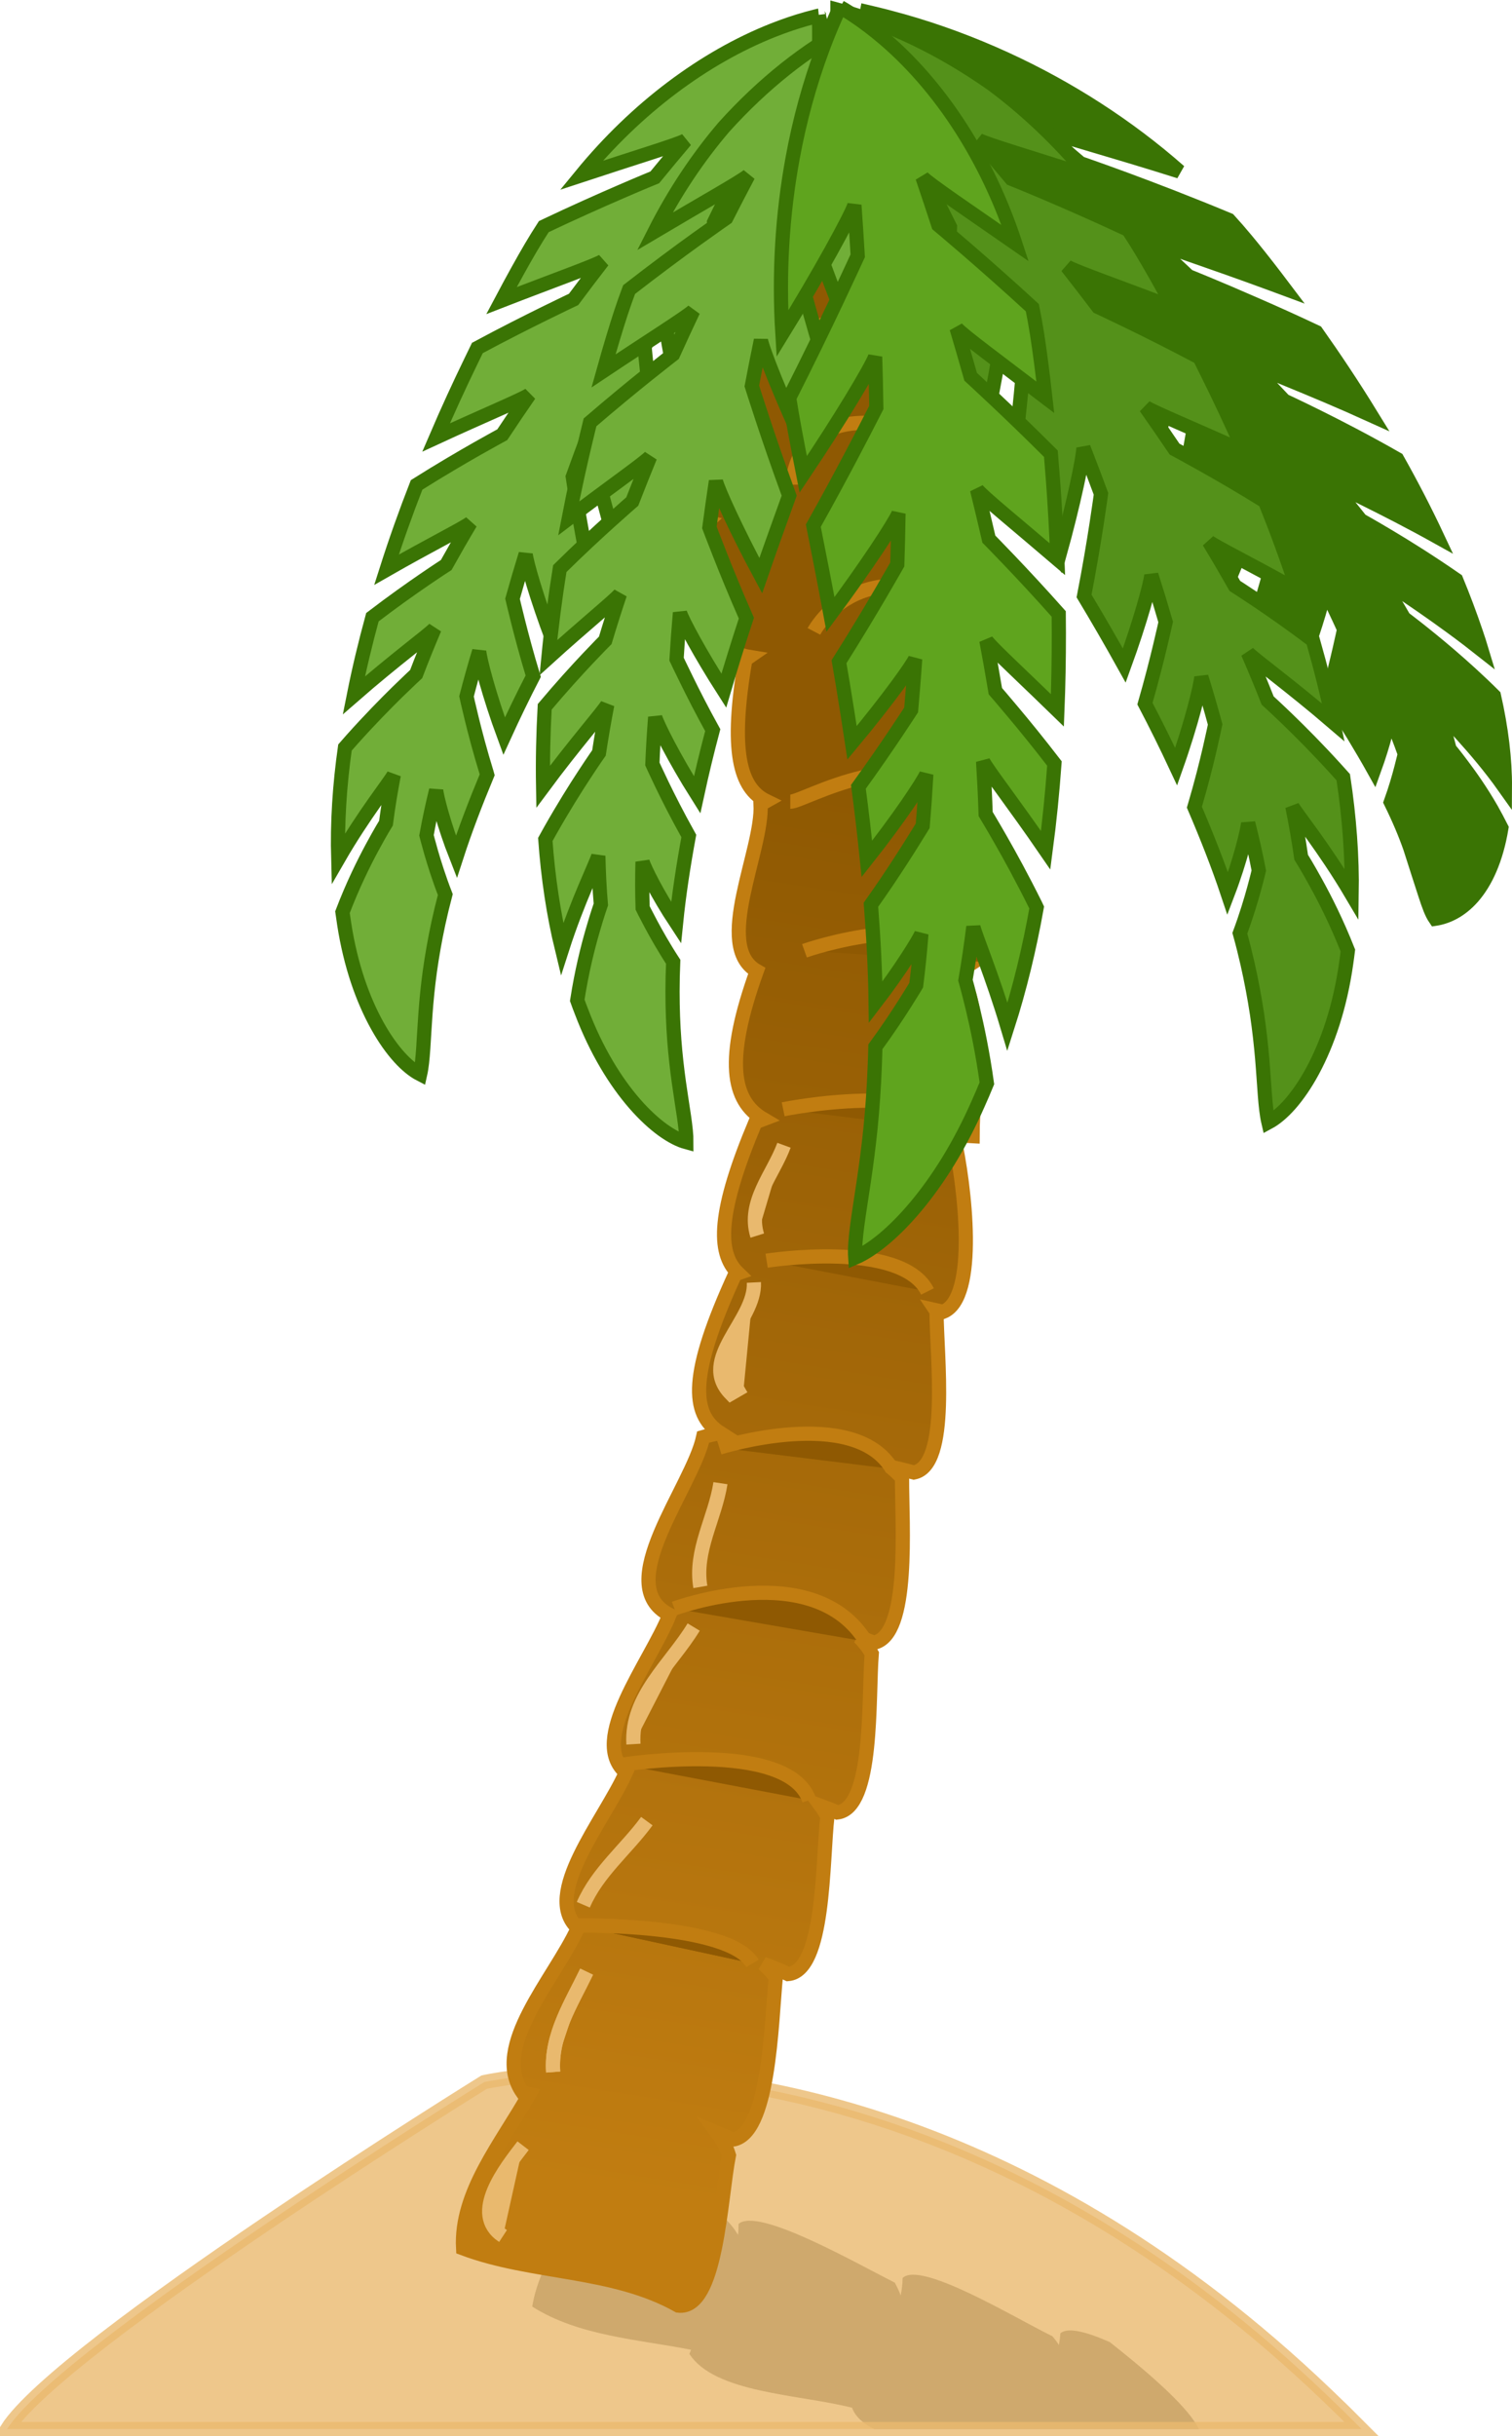 <?xml version="1.0" encoding="UTF-8" standalone="no"?>
<!-- Created with Inkscape (http://www.inkscape.org/) -->
<svg
    xmlns:inkscape="http://www.inkscape.org/namespaces/inkscape"
    xmlns:rdf="http://www.w3.org/1999/02/22-rdf-syntax-ns#"
    xmlns="http://www.w3.org/2000/svg"
    xmlns:sodipodi="http://sodipodi.sourceforge.net/DTD/sodipodi-0.dtd"
    xmlns:cc="http://creativecommons.org/ns#"
    xmlns:xlink="http://www.w3.org/1999/xlink"
    xmlns:dc="http://purl.org/dc/elements/1.1/"
    xmlns:svg="http://www.w3.org/2000/svg"
    xmlns:ns1="http://sozi.baierouge.fr"
    id="svg3840"
    sodipodi:docname="palm_cartoon.svg"
    viewBox="0 0 319.61 514.85"
    sodipodi:version="0.32"
    version="1.0"
    inkscape:output_extension="org.inkscape.output.svg.inkscape"
    inkscape:version="0.46"
  >
  <defs
      id="defs3"
    >
    <pattern
        id="pattern6372"
        xlink:href="#sand_bitmap"
        patternTransform="translate(139.29 -191.41)"
        inkscape:collect="always"
    />
    <pattern
        id="sand_bitmap"
        height="256"
        width="256"
        patternUnits="userSpaceOnUse"
        patternTransform="translate(.707 .707)"
        inkscape:stockid="Sand (bitmap)"
      >
      <!-- Seamless texture provided by FreeSeamlessTextures.com -->
      <!-- License: creative commons attribution -->
    </pattern
    >
    <linearGradient
        id="linearGradient4870"
        y2="701.62"
        gradientUnits="userSpaceOnUse"
        x2="92.424"
        gradientTransform="translate(131,-155)"
        y1="405.62"
        x1="139.31"
        inkscape:collect="always"
      >
      <stop
          id="stop4866"
          style="stop-color:#8f5902"
          offset="0"
      />
      <stop
          id="stop4868"
          style="stop-color:#c17d11"
          offset="1"
      />
    </linearGradient
    >
  </defs
  >
  <sodipodi:namedview
      id="base"
      bordercolor="#666666"
      inkscape:pageshadow="2"
      inkscape:guide-bbox="true"
      pagecolor="#ffffff"
      inkscape:window-height="944"
      inkscape:zoom="0.5"
      inkscape:window-x="0"
      showgrid="false"
      borderopacity="1.0"
      inkscape:current-layer="layer1"
      inkscape:cx="-24.941216"
      inkscape:cy="474.70981"
      showguides="true"
      inkscape:window-y="0"
      inkscape:window-width="1272"
      inkscape:pageopacity="0.0"
      inkscape:document-units="mm"
    >
    <sodipodi:guide
        id="guide4813"
        position="178.898,647.71"
        orientation="1,0"
    />
    <sodipodi:guide
        id="guide6450"
        position="-188,824"
        orientation="1,0"
    />
  </sodipodi:namedview
  >
  <g
      id="layer1"
      inkscape:label="Layer 1"
      inkscape:groupmode="layer"
      transform="translate(-90.949 -82.919)"
    >
    <path
        id="path4907"
        style="opacity:.2;fill:url(#pattern6372)"
        d="m216.46 518.94c-14.56 0.06-23.16 2-23.16 2s-94.103 58.35-101.56 74.63h288.28c-2.67-2.73-5.55-5.6-8.72-8.63-61.87-59.12-122.8-68.13-154.84-68z"
    />
    <path
        id="path6365"
        style="opacity:.75;fill:#2e3436"
        d="m215 540.15c6.29-0.15 21.85 8.43 29 11.47 1.24 1.13 2.2 2.36 2.96 3.62 0.07-0.76 0.12-1.52 0.1-2.31 4.08-3.58 24.27 7.98 33.03 12.41 0.49 0.89 0.91 1.79 1.25 2.71 0.23-1.2 0.4-2.43 0.41-3.71 3.87-3.62 23.35 8.24 31.68 12.34 0.5 0.6 0.97 1.21 1.35 1.84 0.14-0.81 0.27-1.62 0.31-2.47 1.62-1.39 5.65-0.26 10.44 1.85 9.78 7.7 16.98 14.34 18.81 18.37h-68.63c-2.31-1.18-3.98-2.63-4.65-4.5-11.27-2.85-29.05-3.08-34.38-11.37 0.1-0.3 0.24-0.58 0.35-0.88-11.24-2.2-23.86-2.93-33.57-9.12 1.58-10.21 9.81-18.24 9.1-29.19 0.41-0.72 1.27-1.03 2.44-1.06z"
    />
    <path
        id="path6347"
        style="opacity:.8;stroke:#e9b96e;stroke-width:3;fill:#e9b96e"
        d="m216.45 520.93c-14.56 0.06-23.16 2.03-23.16 2.03s-89.5 55.48-100.84 73.31h286.31c-2.32-2.34-4.79-4.76-7.47-7.31-61.87-59.12-122.8-68.16-154.84-68.03z"
    />
    <path
        id="path4835"
        style="stroke:#3a7404;stroke-width:3;fill:#3a7404"
        d="m272.74 85.082c0.02 0.004 0.03 0.007 0.04 0.01 0.05 0.012 0.09 0.024 0.14 0.034 0.17 0.044 0.34 0.085 0.5 0.122 0.61 0.143 1.21 0.284 1.79 0.42 2.19 0.514 4.35 1.075 6.47 1.674 7.41 2.088 14.78 4.816 21.93 8.1 13.11 6.018 25.71 14.058 36.66 23.718-7.34-2.32-14.17-4.34-19.44-5.9s-9-2.65-10.14-3.13c2.9 2.41 5.77 4.84 8.63 7.29 0 0 3.69 1.27 9.46 3.39 5.77 2.13 13.62 5.14 21.93 8.6 1.24 1.36 2.44 2.74 3.61 4.15 1.71 2.05 3.9 4.79 6.33 7.97 0.59 0.76 1.19 1.55 1.8 2.36-0.94-0.35-1.87-0.69-2.78-1.02-12.96-4.78-23.69-8.26-25.74-9.23 2.76 2.53 5.5 5.08 8.22 7.65 0 0 5.85 2.33 14.27 6.03 3.82 1.66 8.18 3.62 12.77 5.79 3.7 5.23 7.67 11.15 11.62 17.58-6.52-2.96-12.54-5.46-17.17-7.36-4.64-1.89-7.9-3.21-8.91-3.75 2.59 2.64 5.15 5.32 7.68 8.02 0 0 2.69 1.24 7.03 3.39 4.33 2.15 10.3 5.22 16.84 8.96 2.97 5.28 5.83 10.78 8.48 16.43-5.74-3.2-11.06-5.9-15.16-7.94-4.1-2.03-7-3.42-7.91-3.99 2.36 2.77 4.66 5.58 6.91 8.42 0 0 2.26 1.25 5.91 3.43 3.66 2.18 8.7 5.32 14.25 9.17 1.53 3.72 2.94 7.47 4.2 11.2 0.41 1.2 0.8 2.4 1.16 3.6-0.95-0.75-1.9-1.49-2.83-2.2-4.72-3.59-9.07-6.62-12.43-8.9-3.37-2.29-5.73-3.84-6.5-4.47 1.86 2.93 3.65 5.88 5.36 8.86 0 0 0.99 0.74 2.7 2.08 1.7 1.34 4.12 3.28 6.96 5.71 2.82 2.43 6.06 5.33 9.36 8.62 1.57 6.92 2.36 13.52 2.32 19.43-3.17-4.48-6.48-8.31-9.12-11.23-2.63-2.92-4.59-4.93-5.16-5.67 0.98 2.94 1.85 5.86 2.58 8.73 0 0 1.08 1.28 2.74 3.51 1.67 2.22 3.92 5.39 6.12 9.22 0.7 1.25 1.41 2.57 2.1 3.94-0.55 3.32-1.39 6.21-2.43 8.63-1.03 2.42-2.27 4.37-3.58 5.89-2.63 3.03-5.54 4.3-7.96 4.67-0.79-1.15-1.36-2.75-2.14-5.14-0.79-2.39-1.8-5.61-3.16-9.83-1.02-2.92-2.38-6.15-4.11-9.67 1.01-2.81 1.74-5.37 2.22-7.22 0.49-1.85 0.74-2.98 0.74-2.98-0.97-2.74-2.07-5.53-3.27-8.35-0.03 1.21-1.17 6.06-3.24 11.78-1.31-2.35-2.75-4.8-4.29-7.35-1.7-2.78-3.51-5.6-5.43-8.44 1.07-3.88 1.91-7.38 2.49-9.9 0.58-2.53 0.91-4.08 0.91-4.08-1.3-2.87-2.67-5.74-4.11-8.61-0.02 1.43-1.84 7.74-4.54 15.11-2.86-3.91-5.86-7.83-8.98-11.72 2.27-7.73 3.83-13.84 3.83-13.84-1.34-2.83-2.74-5.67-4.19-8.5-0.08 1.42-2.41 7.76-5.54 15.2-3.76-4.45-7.59-8.84-11.4-13.08 1.88-9.49 3.22-17.38 3.22-17.38-0.84-1.46-1.69-2.92-2.54-4.39-0.78-1.32-1.56-2.64-2.35-3.97 0.02 1.17-1.2 5.61-3.04 11.36-0.67 2.1-1.43 4.39-2.23 6.75-0.5-0.54-1.01-1.09-1.51-1.63-4.13-4.45-8.12-8.63-11.81-12.48 1.45-10.99 2.55-20.74 2.55-20.74-1.78-2.73-3.6-5.44-5.44-8.15 0.14 1.74-2.07 10.87-4.87 20.84-4.73-4.88-8.62-8.88-11.2-11.75-0.06-0.06-0.11-0.12-0.17-0.19 0.5-6.28 0.95-12.44 1.26-17.03 0.32-4.59 0.51-7.61 0.51-7.61-1.95-2.66-3.92-5.31-5.92-7.95 0.24 1.82-1.75 11.86-4.22 22.53-2.73-3.61-5.2-7.22-7.37-10.8-5.42-8.94-9.08-17.76-10.91-26.2-0.82-3.782-1.29-7.502-1.39-11.118-0.04-1.311-0.04-2.615 0-3.909 0.01-0.383 0.02-0.769 0.02-1.157 0.01-0.102 0.01-0.205 0.01-0.309v-0.105z"
    />
    <path
        id="path4265"
        style="stroke:#c17d11;stroke-width:3;fill:url(#linearGradient4870)"
        d="m257.62 147.03c-1.61 0.07-3.27 0.52-5 1.47-10.71 5.52-19.46 14.21-25.96 24.28 1.84 13.28 6.97 19.14 13.72 20.53-0.5 0.46-0.97 0.95-1.44 1.44-0.19 19.35 3.71 25.91 10.4 27-0.27 0.19-0.57 0.37-0.84 0.56-3.32 19.29-1.21 27.18 4.44 29.91-0.41 0.23-0.82 0.44-1.22 0.69 0.53 9.65-10.05 29.96-0.81 35.21-6.76 18.79-5.29 27.4 1.4 31.32-0.56 0.21-1.13 0.44-1.69 0.68-7.87 18.71-8.23 27.5-3.65 31.88l-0.63 0.22c-9.62 20.96-9.49 29.49-3.15 33.53-1.22 0.26-2.44 0.52-3.6 0.87-2.29 10.64-19.5 31.28-7.12 37.57-4.13 10.29-17.25 26.49-9.22 33.34-4.59 10.19-17.91 25.83-10.16 32.88-4.97 10.81-18.49 25.04-11.68 34.75 0.47 0.12 0.96 0.2 1.43 0.31-5.81 10.36-14.64 20.84-14 32.62 14.68 5.52 31.62 4.28 45.5 12.1 8.12 0.93 8.88-22.69 10.69-31.78-0.53-1.74-1.4-3.32-2.47-4.75 1.06 0.45 2.1 0.92 3.13 1.46 7.88-0.86 8.3-24.5 9.25-34.37-0.8-0.98-1.67-1.9-2.63-2.78 1.77 0.62 3.52 1.31 5.22 2.15 7.76-0.67 7.25-23.96 8.31-33.28-0.41-0.79-0.87-1.56-1.4-2.28 1.17 0.43 2.35 0.88 3.5 1.41 7.74-0.91 6.53-24.21 7.28-33.56-0.71-1.28-1.61-2.41-2.63-3.47 1.03 0.34 2.06 0.73 3.07 1.15 7.73-1.46 5.94-25.06 5.96-34.84-0.77-0.84-1.62-1.63-2.53-2.37 1.65 0.36 3.33 0.78 5.03 1.24 7.68-1.46 4.82-24.67 4.79-34.06-0.06-0.08-0.13-0.16-0.19-0.25 0.53 0.12 1.06 0.22 1.59 0.35 7.42-2.92 4.63-26.65 2.22-37.32 1.32 0.05 2.66 0.11 4 0.19 0.01-11.4 3.44-29.51-5.06-37.41 1.74 0.14 3.48 0.35 5.22 0.69 6.66-4.13 1.61-24.77-2.41-35.72 1.23 0.09 2.44 0.21 3.69 0.38 3.65-9.52-2.5-26.16-7.66-36.85 0.85 0 1.71 0.02 2.57 0.07-0.48-12.86-6.66-26.49-15.44-36.1 1.72-1.23 3.39-2.49 5-3.68-4.99-8.84-13.54-27.84-24.82-27.38z"
    />
    <path
        id="path4781"
        style="stroke:#c17d11;stroke-width:3;fill:#8f5902"
        d="m213 489.86s32-0.5 37 8"
    />
    <path
        id="path4783"
        style="stroke:#c17d11;stroke-width:3;fill:#8f5902"
        d="m222.5 455.86s35-5.5 39.5 7.5"
    />
    <path
        id="path4785"
        style="stroke:#c17d11;stroke-width:3;fill:#8f5902"
        d="m233.5 422.86s29.5-11 40.5 7"
    />
    <path
        id="path4787"
        style="stroke:#c17d11;stroke-width:3;fill:#8f5902"
        d="m243 388.86s28.5-9 36.5 4.5"
    />
    <path
        id="path4789"
        style="stroke:#c17d11;stroke-width:3;fill:#8f5902"
        d="m253 349.36s28.5-4.5 34 6.5"
    />
    <path
        id="path4791"
        style="stroke:#c17d11;stroke-width:3;fill:#8f5902"
        d="m256.5 317.36s31.5-6.5 40 5"
    />
    <path
        id="path4793"
        style="stroke:#c17d11;stroke-width:3;fill:#8f5902"
        d="m261 283.86s28-10 40 2.5"
    />
    <path
        id="path4795"
        style="stroke:#c17d11;stroke-width:3;fill:#8f5902"
        d="m258 252.36c3 0 24.5-13.5 40.5-1"
    />
    <path
        id="path4797"
        style="stroke:#c17d11;stroke-width:3;fill:#8f5902"
        d="m263 216.36s10.5-20 37.5-2.5"
    />
    <path
        id="path4801"
        style="stroke:#c17d11;stroke-width:3;fill:#8f5902"
        d="m258.5 185.36s-0.5-24 39-7"
    />
    <path
        id="path4803"
        style="stroke:#c17d11;stroke-width:3;fill:#8f5902"
        d="m248.5 156.86s-6-26.5 35-15"
    />
    <path
        id="path4841"
        d="m264.04 86.236c-0.01 0.001-0.02 0.002-0.04 0.003-0.04 0.01-0.08 0.021-0.13 0.031-0.17 0.04-0.34 0.082-0.51 0.124-0.65 0.161-1.3 0.336-1.96 0.52-2.34 0.662-4.7 1.466-7.05 2.394-7.25 2.869-14.5 6.983-21.43 12.212-6.75 5.09-13.22 11.27-19.1 18.45 10.93-3.61 20.33-6.46 22.03-7.37-2.18 2.58-4.35 5.18-6.49 7.8 0 0-2.76 1.12-7.07 2.99-4.31 1.86-10.18 4.47-16.39 7.42-0.95 1.46-1.86 2.94-2.75 4.45-1.62 2.75-3.79 6.66-6.19 11.19 10.63-4.13 19.75-7.38 21.39-8.36-2.07 2.68-4.13 5.39-6.16 8.11 0 0-2.33 1.09-6.03 2.92-3.7 1.82-8.79 4.38-14.3 7.34-0.47 0.98-0.96 1.97-1.45 2.99-2.35 4.85-4.82 10.19-7.28 15.93 9.87-4.56 18.19-8.02 19.71-9.04-1.93 2.79-3.84 5.61-5.72 8.45 0 0-2.03 1.1-5.32 2.96-3.28 1.87-7.81 4.51-12.79 7.65-2.24 5.73-4.39 11.74-6.36 17.93 8.89-5.09 16.36-8.83 17.75-9.9-1.75 2.93-3.46 5.9-5.13 8.9 0 0-1.73 1.11-4.55 3.04s-6.72 4.68-11.05 7.99c-1.49 5.46-2.82 10.99-3.92 16.52 4.23-3.69 8.17-6.88 11.21-9.31 3.05-2.43 5.2-4.11 5.84-4.79-1.35 3.17-2.65 6.37-3.88 9.6 0 0-1.52 1.4-3.99 3.81-2.46 2.42-5.86 5.87-9.58 10.03-0.49 0.55-0.99 1.11-1.48 1.68-1.14 7.99-1.64 15.98-1.43 23.54 2.75-4.77 5.48-8.8 7.62-11.85 2.14-3.04 3.69-5.11 4.13-5.9-0.65 3.37-1.21 6.77-1.65 10.19 0 0-1.17 1.88-2.93 5.15s-4.09 7.95-6.27 13.67c0.12 0.86 0.24 1.7 0.37 2.53 0.66 4.29 1.65 8.32 2.85 11.93 1.21 3.62 2.64 6.83 4.15 9.54 1.51 2.72 3.11 4.95 4.66 6.66s3.05 2.9 4.39 3.59c0.66-2.94 0.72-7.39 1.13-12.86 0.2-2.73 0.49-5.73 0.93-8.93 0.45-3.2 1.04-6.6 1.8-10.13 0.43-1.98 0.92-4 1.46-6.05-1.34-3.45-2.32-6.6-2.98-8.86-0.65-2.27-1-3.66-1-3.66 0.58-3.2 1.26-6.38 2.04-9.55 0.07 0.72 0.48 2.54 1.19 5.03 0.72 2.5 1.75 5.68 3.09 9.08 1.82-5.62 4.05-11.44 6.52-17.37-0.03-0.12-0.07-0.24-0.11-0.36-1.38-4.46-2.44-8.52-3.16-11.45-0.72-2.94-1.11-4.74-1.11-4.74 0.83-3.2 1.72-6.39 2.68-9.57 0.12 1.67 2.08 9.31 5.27 17.97 1.94-4.25 3.99-8.49 6.15-12.67-1.37-4.5-2.45-8.6-3.2-11.56-0.75-2.97-1.17-4.8-1.17-4.8 0.88-3.15 1.81-6.3 2.78-9.45 0.15 1.67 2.36 9.4 5.66 18.14 2.6-4.78 5.27-9.46 7.94-13.99-1.15-5.52-2.05-10.64-2.68-14.38-0.62-3.75-0.97-6.1-0.97-6.1 1.12-3.1 2.26-6.2 3.44-9.3 0.04 1.88 2.08 11.22 5.11 21.63 3.31-5.42 6.54-10.55 9.5-15.26-0.02-0.13-0.03-0.25-0.05-0.37-0.88-6.35-1.59-12.37-2.07-16.81-0.47-4.44-0.74-7.28-0.74-7.28 1.29-3.04 2.61-6.07 3.95-9.09-0.03 1.02 0.41 4.27 1.19 8.75 0.79 4.47 1.94 10.15 3.28 16.04 3.4-5.32 6.2-9.71 8.06-12.87 0.04-0.07 0.08-0.13 0.12-0.2-0.65-7.35-1.15-14.59-1.46-20.01-0.32-5.42-0.47-9-0.47-9 1.44-2.98 2.91-5.95 4.41-8.92-0.09 1.07 0.23 4.61 0.85 9.46 0.63 4.85 1.56 11 2.68 17.3 4.49-9.21 7.95-18.55 10.34-27.77 2.09-8.06 3.35-16.01 3.78-23.684 0.14-2.486 0.2-4.938 0.17-7.358-0.01-0.675-0.02-1.347-0.04-2.016-0.01-0.175-0.01-0.35-0.02-0.524v-0.134c-0.01-0.012-0.01-0.025-0.01-0.038z"
        inkscape:original-d="M 294.72794,100.55183 C 306.10313,109.43734 314.19265,121.8524 317.07816,135.99226 C 309.74031,130.50471 303.48277,125.69881 302.56889,124.62524 L 303.74153,131.00487 C 303.74153,131.00487 310.54282,137.20071 318.16329,144.2752 C 318.22293,145.34442 318.2508,146.41724 318.2508,147.50026 C 318.2508,149.46908 318.17027,152.22293 318.04078,155.37787 C 310.78917,149.95493 304.64686,145.23298 303.74153,144.16946 L 304.93168,150.54909 C 304.93168,150.54909 310.77626,155.88024 317.69073,162.2862 C 317.46626,166.15665 317.1695,170.47007 316.79812,175.06308 C 309.9426,169.92444 304.22455,165.52648 303.35649,164.50673 L 304.54663,170.88636 C 304.54663,170.88636 309.7931,175.66972 316.23806,181.63656 C 315.89635,185.35941 315.50017,189.19477 315.06541,193.0917 C 308.66328,188.2817 303.39448,184.21014 302.56889,183.24028 L 303.74153,189.61991 C 303.74153,189.61991 308.4019,193.86882 314.33032,199.34796 C 313.91353,202.72116 313.47138,206.10202 312.98266,209.44611 C 306.90543,203.83488 301.89156,199.08248 301.15122,198.00859 L 301.69379,204.47634 C 301.69379,204.47634 306.28577,209.60622 311.96754,216.05484 C 311.19012,220.78679 310.33028,225.37137 309.39472,229.67764 C 304.83292,223.92417 301.13372,219.13812 300.60866,218.06389 L 300.32862,224.44352 C 300.32862,224.44351 303.65974,229.5354 307.87204,236.09251 C 305.19295,246.5445 301.95592,254.57156 298.08835,257.59292 C 293.88846,254.31195 289.85578,245.13006 286.23941,233.34328 C 289.25403,228.66759 291.47254,225.23657 291.47254,225.23657 L 291.19251,218.85694 C 290.75437,219.7533 288.08672,223.25792 284.59421,227.70383 C 283.47829,223.68604 282.40257,219.45212 281.39132,215.10318 C 286.29636,209.54692 290.10738,205.26939 290.10738,205.26939 L 290.64994,198.80164 C 289.96283,199.79831 285.5192,204.02051 280.04365,209.09364 C 279.36046,205.93379 278.7191,202.74466 278.10091,199.55944 C 283.69417,194.39389 288.05963,190.41296 288.05963,190.41296 L 289.23227,184.03333 C 288.41793,184.98997 283.26212,188.96855 276.98078,193.69089 C 276.31271,190.01657 275.70874,186.38292 275.14305,182.85257 C 281.77873,176.70623 287.25453,171.67941 287.25453,171.67941 L 288.44467,165.29978 C 287.54015,166.36236 281.40304,171.07367 274.16293,176.49056 C 273.53714,172.24028 272.98924,168.21136 272.55274,164.52435 C 280.12989,157.49102 286.86948,151.34214 286.86948,151.34214 L 288.05963,144.96251 C 287.07557,146.11852 279.87664,151.61072 271.81765,157.61603 C 271.42174,153.41003 271.20507,149.93967 271.20507,147.50026 C 271.20507,147.44726 271.20493,147.39462 271.20507,147.34165 C 279.78137,139.35222 288.05963,131.79791 288.05963,131.79791 L 289.23227,125.41829 C 288.20165,126.62899 280.34778,132.58345 271.83515,138.91772 C 274.14788,123.5726 282.57747,110.04293 294.72794,100.55183 z"
        style="stroke:#3a7404;stroke-width:3;fill:#71ae38"
        inkscape:path-effect="#path-effect4845"
    />
    <path
        id="path4843"
        style="stroke:#3a7404;stroke-width:3;fill:#71ae38"
        d="m270.87 88.364c-9.43 4.946-18.6 12.216-26.88 21.396-5.47 6.4-10.45 13.81-14.64 22.07 9.82-5.83 18.31-10.58 19.77-11.82-1.58 2.98-3.13 5.97-4.66 8.98 0 0-2.43 1.68-6.22 4.41-3.78 2.72-8.91 6.52-14.31 10.72-0.61 1.62-1.19 3.27-1.74 4.94-0.99 3.03-2.29 7.31-3.67 12.25 9.45-6.31 17.58-11.41 18.97-12.71-1.45 3.06-2.87 6.13-4.27 9.22 0 0-2.02 1.56-5.23 4.13s-7.59 6.16-12.32 10.23c-0.26 1.07-0.53 2.15-0.79 3.26-1.26 5.21-2.53 10.93-3.71 17.03 8.6-6.55 15.94-11.69 17.2-13.01-1.28 3.13-2.54 6.28-3.77 9.45 0 0-1.74 1.5-4.53 4.02-2.79 2.51-6.63 6.05-10.79 10.16-0.97 6.06-1.79 12.36-2.41 18.81 7.54-6.84 14-12.08 15.12-13.42-1.08 3.23-2.12 6.49-3.1 9.77 0 0-1.45 1.45-3.78 3.92-2.32 2.47-5.53 5.98-9.02 10.13-0.31 5.62-0.44 11.28-0.34 16.9 6.64-8.96 12.6-15.74 13.56-17.33-0.65 3.37-1.23 6.76-1.75 10.17 0 0-1.19 1.69-3.08 4.58-1.89 2.88-4.47 6.98-7.22 11.84-0.34 0.61-0.69 1.23-1.04 1.87 0.57 8.01 1.75 15.9 3.53 23.21 1.67-5.21 3.47-9.71 4.91-13.12 1.44-3.42 2.51-5.76 2.77-6.62 0.07 3.42 0.24 6.84 0.53 10.27 0 0-0.74 2.08-1.76 5.63-1.03 3.56-2.3 8.6-3.23 14.62 0.3 0.84 0.6 1.66 0.92 2.46 1.53 4.03 3.32 7.74 5.24 11 1.92 3.27 3.97 6.09 6 8.42 2.04 2.34 4.05 4.17 5.91 5.52 1.86 1.34 3.56 2.2 5 2.59 0.02-3-0.85-7.33-1.6-12.74-0.37-2.7-0.72-5.67-0.96-8.88-0.24-3.2-0.37-6.64-0.37-10.24 0-2.04 0.05-4.13 0.14-6.27-2.01-3.08-3.62-5.95-4.73-8.03-1.11-2.07-1.73-3.35-1.73-3.35-0.11-3.24-0.11-6.49-0.02-9.74 0.22 0.68 0.99 2.37 2.2 4.66 1.22 2.28 2.89 5.17 4.89 8.2 0.59-5.86 1.53-12.01 2.69-18.32-0.05-0.09-0.1-0.18-0.14-0.26-2.28-4.08-4.17-7.82-5.49-10.55-1.31-2.72-2.07-4.41-2.07-4.41 0.13-3.29 0.33-6.59 0.59-9.89 0.47 1.61 3.97 8.64 8.87 16.41 0.99-4.56 2.09-9.13 3.3-13.67-2.26-4.09-4.17-7.85-5.51-10.59-1.35-2.73-2.14-4.42-2.14-4.42 0.19-3.26 0.43-6.53 0.72-9.8 0.49 1.6 4.25 8.65 9.27 16.47 1.53-5.21 3.13-10.35 4.77-15.33-2.26-5.13-4.22-9.93-5.6-13.44-1.39-3.51-2.22-5.73-2.22-5.73 0.43-3.26 0.89-6.53 1.38-9.79 0.43 1.82 4.37 10.48 9.48 19.98 2.07-6 4.13-11.69 6.01-16.91-0.04-0.11-0.08-0.21-0.11-0.31-2.19-5.99-4.15-11.7-5.54-15.92-1.4-4.23-2.25-6.95-2.25-6.95 0.61-3.23 1.25-6.46 1.92-9.69 0.18 1 1.28 4.08 2.98 8.27s4 9.48 6.54 14.91c2.17-5.88 3.95-10.74 5.09-14.2 0.02-0.07 0.05-0.15 0.07-0.22-2.17-7.01-4.17-13.96-5.6-19.18-1.44-5.22-2.33-8.69-2.33-8.69 0.77-3.21 1.57-6.42 2.4-9.62 0.14 1.06 1.18 4.46 2.8 9.06 1.61 4.61 3.8 10.41 6.2 16.31 2.41-9.9 3.8-19.71 4.18-29.21 0.82-12.11-0.31-23.63-3.25-33.866z"
    />
    <path
        id="path4872"
        style="stroke:#e9b96e;stroke-width:3;fill:#e9b96e"
        d="m243.24 396.38c-1.12 7.36-5.56 14.26-4.25 21.92"
    />
    <path
        id="path4874"
        style="stroke:#e9b96e;stroke-width:3;fill:#e9b96e"
        d="m237.58 426.78c-4.77 7.88-13.34 14.68-12.73 24.75"
    />
    <path
        id="path4876"
        style="stroke:#e9b96e;stroke-width:3;fill:#e9b96e"
        d="m227.68 467.8c-4.37 5.97-10.44 10.75-13.43 17.67"
    />
    <path
        id="path4878"
        style="stroke:#e9b96e;stroke-width:3;fill:#e9b96e"
        d="m214.95 499.62c-3.21 6.69-7.64 13.45-7.07 21.21"
    />
    <path
        id="path4880"
        style="stroke:#e9b96e;stroke-width:3;fill:#e9b96e"
        d="m201.52 536.39c-3.55 4.62-11.42 14.4-4.24 19.09"
    />
    <path
        id="path4882"
        style="stroke:#e9b96e;stroke-width:3;fill:#e9b96e"
        d="m250.31 353.95c0.41 8.09-12.03 16.19-4.89 23.52l1.38-0.8 1.39-0.8"
    />
    <path
        id="path4884"
        style="stroke:#e9b96e;stroke-width:3;fill:#e9b96e"
        d="m256.67 324.96c-2.27 6.18-7.84 12.05-5.65 19.09"
    />
    <path
        id="path6355"
        style="stroke:#c17d11;stroke-width:3;fill:#8f5902"
        d="m213 489.86s32-0.5 37 8"
    />
    <path
        id="path6357"
        style="stroke:#e9b96e;stroke-width:3;fill:#e9b96e"
        d="m214.95 499.62c-3.21 6.69-7.64 13.45-7.07 21.21"
    />
    <path
        id="path4805"
        style="stroke:#3a7404;stroke-width:3;fill:#54911a"
        d="m267.97 84.968c10.89 2.896 22.05 8.25 32.74 15.782 7.14 5.32 14.01 11.8 20.27 19.34-11.49-3.72-21.37-6.63-23.16-7.57 2.32 2.7 4.62 5.43 6.91 8.17 0 0 2.9 1.16 7.44 3.09s10.72 4.64 17.28 7.71c1.01 1.54 1.99 3.09 2.94 4.69 1.74 2.89 4.08 7.01 6.65 11.78-11.22-4.31-20.8-7.66-22.54-8.68 2.21 2.82 4.4 5.65 6.57 8.51 0 0 2.45 1.14 6.36 3.04s9.27 4.57 15.1 7.67c0.52 1.03 1.05 2.09 1.58 3.18 2.52 5.07 5.17 10.67 7.81 16.68-10.41-4.74-19.18-8.32-20.8-9.39 2.06 2.93 4.1 5.88 6.11 8.86 0 0 2.14 1.14 5.61 3.09 3.47 1.94 8.25 4.69 13.51 7.96 2.42 6.02 4.74 12.32 6.88 18.83-9.38-5.3-17.27-9.18-18.73-10.3 1.86 3.07 3.69 6.19 5.48 9.34 0 0 1.83 1.16 4.81 3.16 2.98 2.01 7.11 4.88 11.68 8.34 1.63 5.72 3.09 11.53 4.31 17.35-8.96-7.69-16.69-13.29-18.05-14.71 1.45 3.33 2.85 6.69 4.18 10.08 0 0 1.63 1.47 4.25 4 2.63 2.54 6.25 6.16 10.21 10.52 0.5 0.55 1.01 1.12 1.52 1.69 1.28 8.4 1.91 16.81 1.78 24.76-2.94-4.98-5.85-9.2-8.13-12.39-2.29-3.18-3.94-5.35-4.41-6.18 0.72 3.55 1.35 7.12 1.86 10.72 0 0 1.25 1.97 3.13 5.4 1.89 3.42 4.39 8.33 6.75 14.32-0.11 0.93-0.24 1.84-0.37 2.75-0.64 4.51-1.62 8.75-2.84 12.57-1.22 3.81-2.68 7.2-4.23 10.08s-3.2 5.24-4.8 7.07c-1.61 1.82-3.16 3.09-4.56 3.84-0.72-3.09-0.83-7.76-1.32-13.51-0.25-2.87-0.59-6.02-1.09-9.38-0.51-3.36-1.17-6.94-2.01-10.65-0.48-2.1-1.01-4.24-1.62-6.43 1.36-3.65 2.35-6.98 3.01-9.38s1-3.87 1-3.87c-0.64-3.36-1.4-6.71-2.25-10.04-0.07 0.75-0.47 2.67-1.19 5.31-0.72 2.65-1.76 6.01-3.13 9.6-1.97-5.91-4.38-12.02-7.05-18.26 0.03-0.1 0.06-0.2 0.09-0.3 1.4-4.74 2.47-9.04 3.19-12.15 0.72-3.12 1.11-5.04 1.11-5.04-0.91-3.36-1.89-6.71-2.92-10.06-0.12 1.77-2.08 9.83-5.32 18.99-2.09-4.47-4.29-8.92-6.6-13.32 1.37-4.75 2.46-9.07 3.21-12.2s1.17-5.06 1.17-5.06c-0.96-3.32-1.97-6.64-3.03-9.95-0.13 1.77-2.36 9.92-5.72 19.16-2.79-5.02-5.64-9.94-8.5-14.7 1.13-5.82 2.03-11.22 2.64-15.17 0.61-3.94 0.94-6.42 0.94-6.42-1.2-3.26-2.44-6.52-3.71-9.77-0.02 1.97-2.05 11.82-5.11 22.81-3.54-5.7-6.99-11.09-10.15-16.03 0.01-0.12 0.03-0.23 0.04-0.35 0.86-6.68 1.54-13.03 2-17.71 0.45-4.68 0.69-7.68 0.69-7.68-1.39-3.19-2.8-6.37-4.25-9.55 0.05 1.08-0.37 4.51-1.14 9.23s-1.91 10.71-3.27 16.9c-3.61-5.56-6.58-10.15-8.56-13.45-0.04-0.07-0.09-0.14-0.13-0.22 0.6-7.73 1.04-15.37 1.3-21.08 0.26-5.72 0.37-9.5 0.37-9.5-1.55-3.13-3.12-6.25-4.72-9.37 0.1 1.13-0.18 4.88-0.77 10-0.59 5.13-1.5 11.62-2.59 18.26-4.8-9.64-8.53-19.43-11.15-29.13-3.67-12.3-5.2-24.442-4.56-35.682z"
    />
    <path
        id="path4847"
        style="stroke:#3a7404;stroke-width:3;fill:#5fa41e"
        d="m268.52 84.419c0 0.002 0.01 0.004 0.01 0.006 0.01 0.006 0.02 0.012 0.04 0.019 0.04 0.024 0.09 0.049 0.13 0.074 0.18 0.099 0.35 0.201 0.53 0.306 0.67 0.4 1.33 0.82 2 1.258 2.31 1.531 4.56 3.247 6.75 5.127 6.41 5.509 12.23 12.431 17.17 20.491 4.14 6.76 7.67 14.34 10.39 22.62-4.89-3.4-9.44-6.52-12.95-8.97-3.51-2.46-5.97-4.24-6.65-4.96 1.14 3.35 2.26 6.72 3.36 10.09 0 0 2.36 1.97 6.03 5.14 3.66 3.17 8.63 7.54 13.84 12.33 0.36 1.8 0.69 3.61 0.98 5.45 0.53 3.34 1.15 8.06 1.76 13.48-4.69-3.58-9.05-6.86-12.41-9.43s-5.7-4.43-6.35-5.17c1.01 3.41 2.01 6.83 2.98 10.27 0 0 1.96 1.79 5.06 4.72 3.11 2.92 7.34 6.99 11.9 11.54 0.16 1.88 0.31 3.82 0.46 5.82 0.38 5.13 0.69 10.65 0.91 16.46-8.53-7.3-15.81-13.21-16.98-14.71 0.86 3.48 1.69 6.97 2.5 10.48 0 0 1.68 1.7 4.37 4.52s6.39 6.78 10.4 11.29c0.06 5.36 0.01 10.87-0.15 16.49-0.04 1.29-0.09 2.58-0.14 3.88-1.45-1.41-2.85-2.77-4.19-4.05-5.63-5.42-9.98-9.49-10.82-10.7 0.65 3.43 1.26 6.88 1.84 10.34l0.06 0.36s1.41 1.61 3.67 4.32c2.27 2.7 5.4 6.52 8.82 10.97-0.44 6.09-1.05 12.23-1.86 18.33-3.28-4.78-6.37-9.04-8.75-12.32-2.38-3.27-4.04-5.58-4.47-6.45 0.23 3.69 0.42 7.39 0.54 11.12 0 0 1.24 2.03 3.18 5.43 1.95 3.4 4.58 8.2 7.35 13.78 0.09 0.17 0.18 0.35 0.26 0.53-1.54 8.66-3.61 17.21-6.18 25.23-1.64-5.5-3.34-10.31-4.68-13.99-1.34-3.67-2.32-6.22-2.53-7.16-0.47 3.75-1.02 7.51-1.67 11.29 0 0 0.65 2.26 1.57 6.1s2.07 9.28 2.96 15.7c-0.61 1.49-1.24 2.96-1.89 4.4-1.89 4.29-4 8.32-6.23 11.97-2.24 3.65-4.59 6.91-6.93 9.7-2.35 2.8-4.67 5.12-6.84 6.92-2.18 1.8-4.19 3.09-5.94 3.84-0.25-3.6 0.79-9.2 1.81-16.13 0.51-3.46 1.02-7.26 1.43-11.31 0.4-4.06 0.71-8.38 0.88-12.87 0.06-1.4 0.1-2.81 0.14-4.24 2.63-3.6 4.78-6.87 6.28-9.23s2.35-3.8 2.35-3.8c0.46-3.62 0.82-7.23 1.1-10.83-0.33 0.75-1.43 2.62-3.1 5.18s-3.92 5.81-6.58 9.27c-0.08-6.65-0.44-13.57-0.99-20.61 1.2-1.69 2.33-3.33 3.38-4.88 2.28-3.39 4.17-6.34 5.48-8.45 1.32-2.1 2.08-3.35 2.08-3.35 0.31-3.63 0.56-7.26 0.77-10.89-0.39 0.88-1.86 3.22-4.06 6.42-2.21 3.19-5.16 7.23-8.51 11.46-0.52-5.07-1.11-10.17-1.79-15.23 3.22-4.44 6.01-8.52 7.99-11.47 1.98-2.96 3.16-4.79 3.16-4.79 0.15-1.67 0.29-3.34 0.42-5.01 0.16-1.92 0.3-3.84 0.43-5.76-0.38 0.8-1.76 2.84-3.81 5.63-2.41 3.26-5.75 7.56-9.53 12.09-0.64-4.24-1.3-8.43-1.98-12.55-0.26-1.54-0.52-3.06-0.78-4.58 3.48-5.5 6.56-10.65 8.77-14.41 2.21-3.77 3.55-6.15 3.55-6.15 0.12-3.58 0.2-7.17 0.26-10.76-0.41 0.98-2.12 3.79-4.67 7.61-2.56 3.83-5.95 8.66-9.71 13.71-1.24-6.68-2.48-12.99-3.63-18.76 1.49-2.65 2.92-5.25 4.26-7.72 2.62-4.83 4.88-9.15 6.49-12.25 1.61-3.11 2.57-5 2.57-5-0.05-3.57-0.14-7.15-0.25-10.72-0.39 1.08-2.24 4.4-4.96 8.89-2.73 4.49-6.34 10.15-10.24 15.96-1.3-6.6-2.34-12.05-2.93-15.92-0.01-0.09-0.02-0.17-0.03-0.26 3.82-7.53 7.45-15.03 10.11-20.65 2.66-5.63 4.37-9.37 4.37-9.37-0.21-3.56-0.45-7.13-0.7-10.69-0.37 1.15-2.24 4.8-4.98 9.74-2.74 4.93-6.37 11.14-10.25 17.43-0.79-12.72-0.02-25.2 2.16-37.07 1.47-8.06 3.61-15.8 6.32-23.095 0.83-2.238 1.72-4.424 2.66-6.564 0.25-0.581 0.51-1.156 0.77-1.724 0.07-0.147 0.14-0.292 0.21-0.433 0.02-0.037 0.03-0.073 0.05-0.109 0.01-0.009 0.01-0.018 0.02-0.027v-0.009z"
    />
  </g
  >
</svg
>
